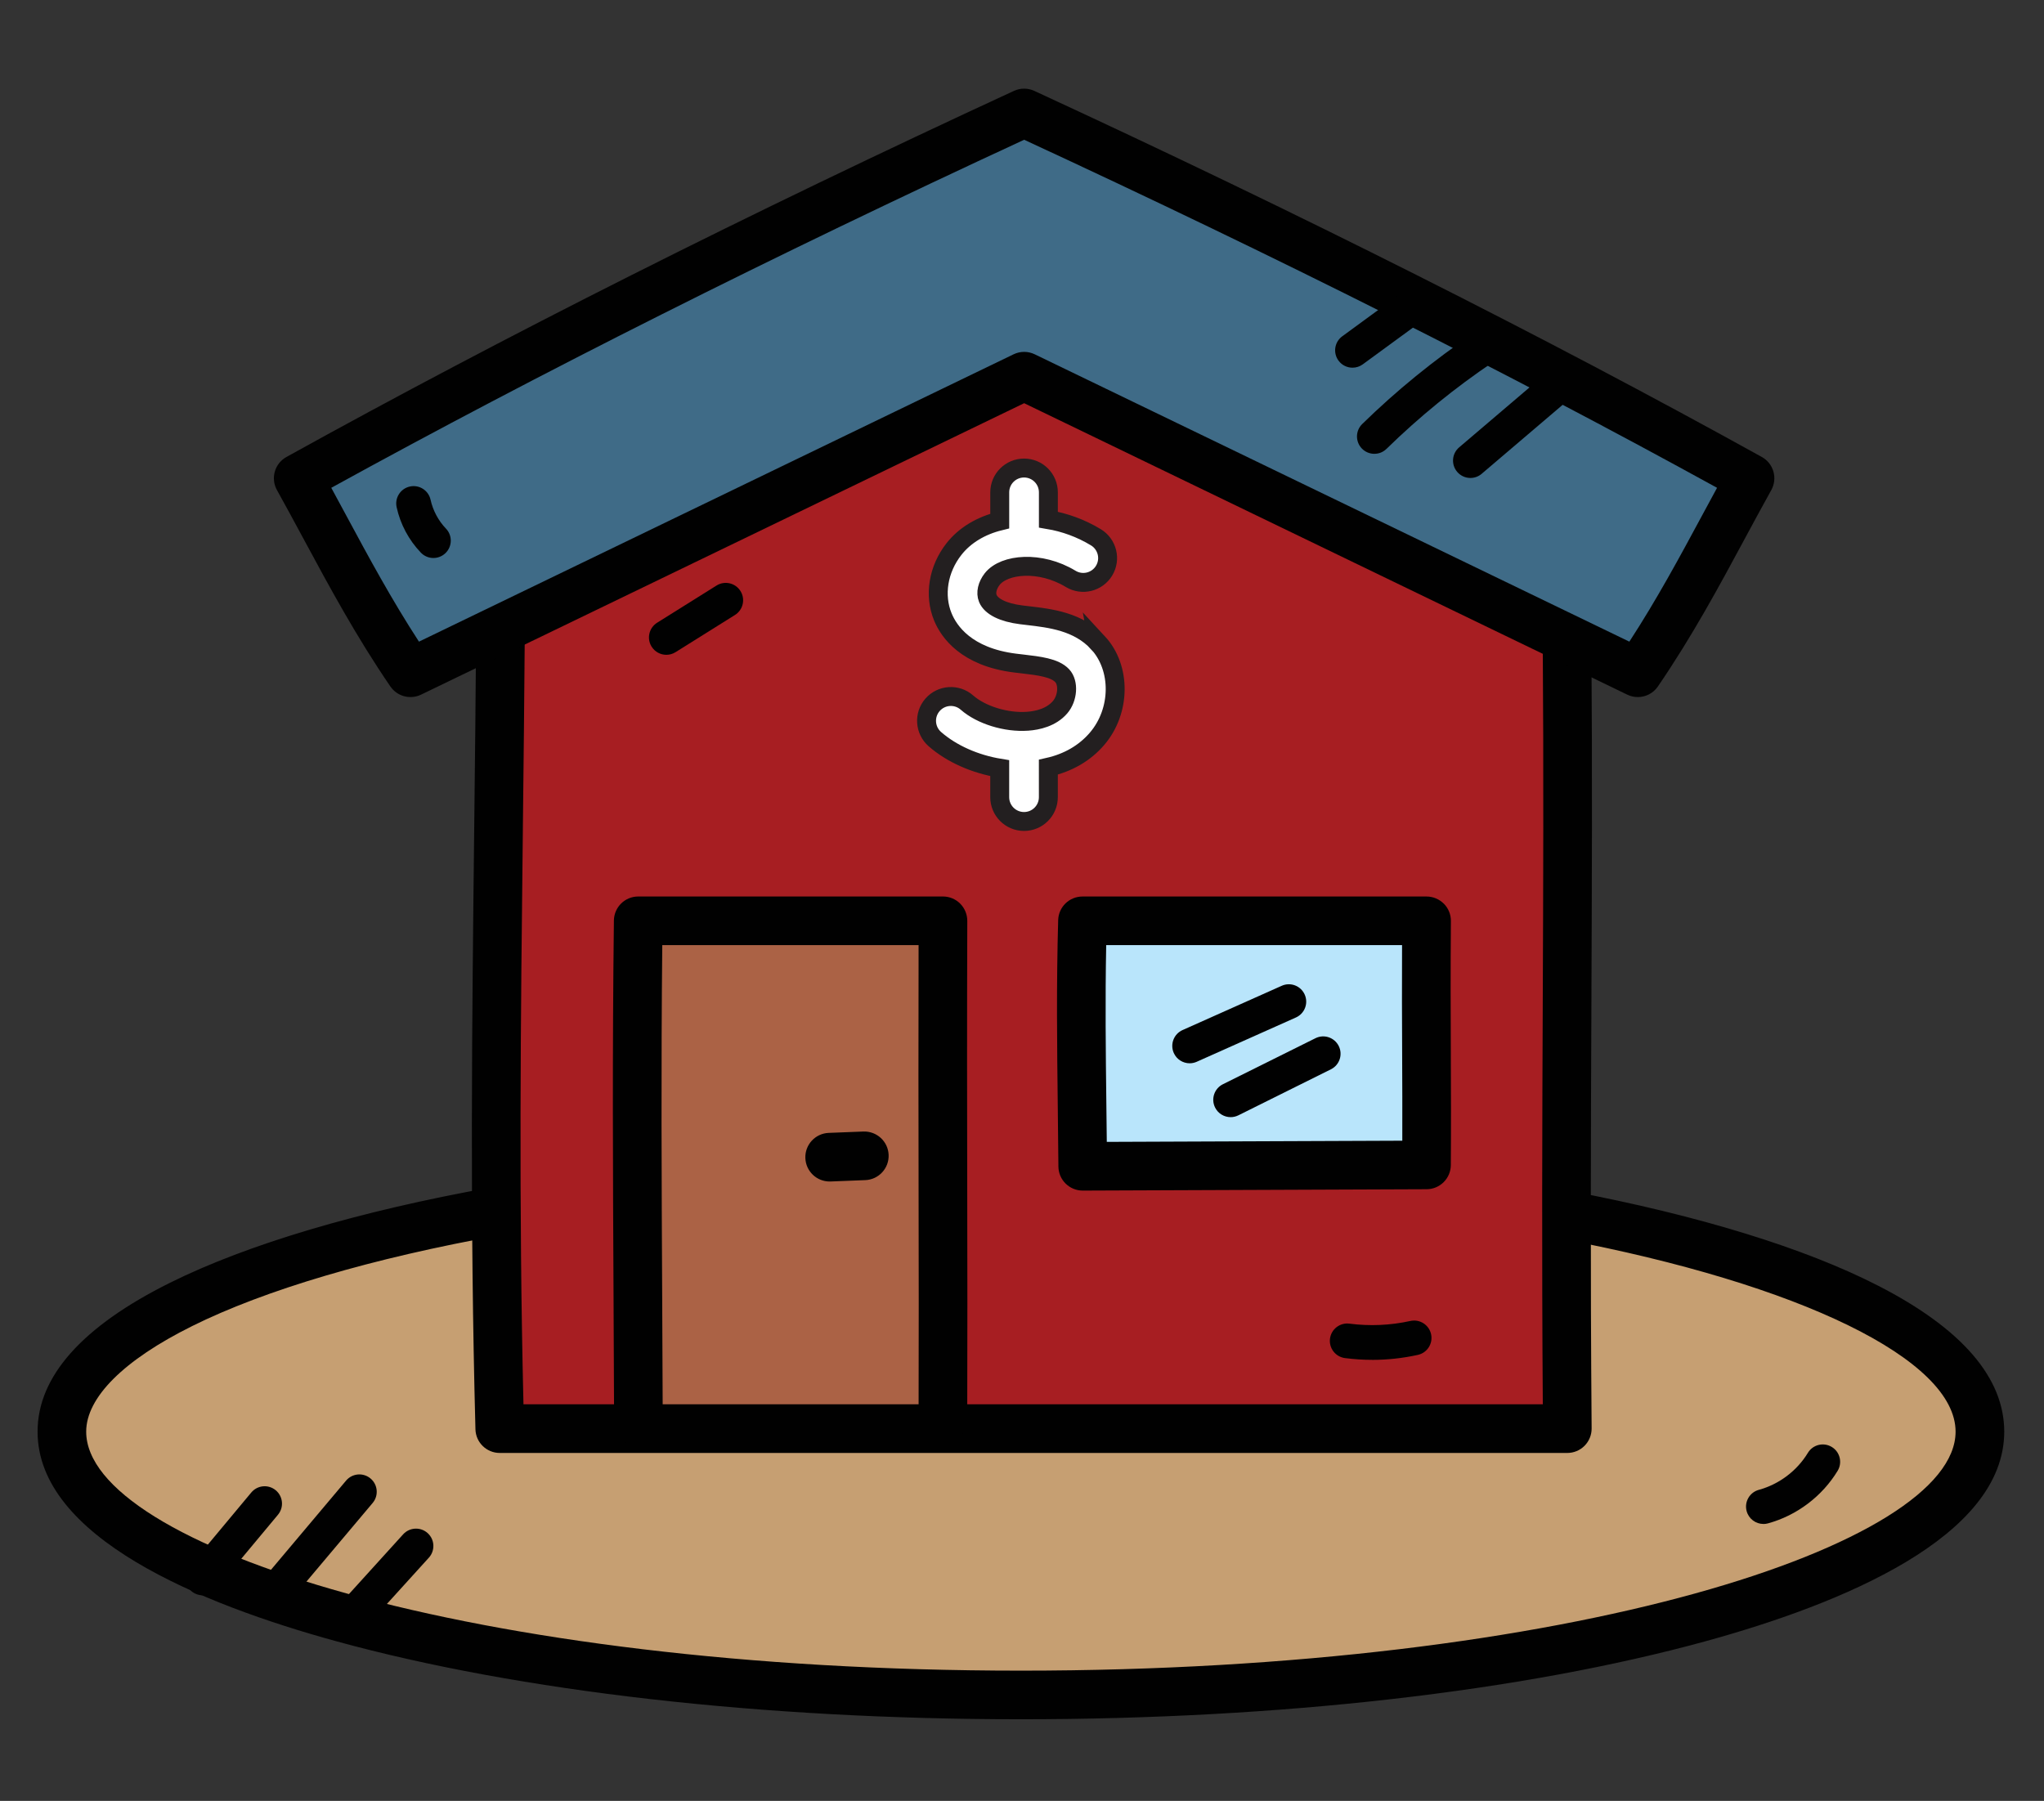 <svg xmlns="http://www.w3.org/2000/svg" id="Layer_1" data-name="Layer 1" viewBox="0 0 1080 951.63"><rect x="0" y="0" width="1080" height="951.63" fill="#333333" stroke="none"/><defs><style>      .cls-1 {        fill: #a71e22;      }      .cls-2 {        fill: #010101;      }      .cls-3 {        fill: #c69f72;      }      .cls-4 {        fill: #fff;        stroke: #231f20;        stroke-miterlimit: 10;        stroke-width: 10px;      }      .cls-5 {        fill: #3f6b87;      }      .cls-6 {        fill: #b9e5fb;      }      .cls-7 {        fill: #ab6245;      }    </style></defs><path class="cls-3" d="M1046.16,756.51c0-47.55-85.93-89.34-218.45-114.44l-565.52-2.04c-138.19,24.85-229.47,67.74-229.47,116.48,0,76.84,226.87,139.13,506.72,139.13s506.72-62.29,506.72-139.13Z"></path><path class="cls-2" d="M101.34,700.82c38.82-19.28,95.22-35.93,163.11-48.14,6.99-1.26,11.63-7.94,10.37-14.92-1.26-6.98-7.94-11.63-14.92-10.37-70.25,12.63-129.04,30.07-170,50.42-46.48,23.09-70.05,49.57-70.05,78.71,0,55.73,85.85,91,157.86,110.77,96.79,26.57,225.24,41.21,361.71,41.21s264.93-14.64,361.71-41.21c72.02-19.77,157.86-55.04,157.86-110.77,0-28.49-22.38-54.42-66.51-77.07-38.86-19.95-95.02-37.23-162.4-49.99-6.98-1.32-13.7,3.26-15.02,10.24-1.32,6.97,3.26,13.7,10.23,15.02,126.35,23.93,207.99,63.89,207.99,101.81,0,59.73-202.83,126.28-493.87,126.28s-493.87-66.55-493.87-126.28c0-18.04,19.81-37.82,55.78-55.69Z"></path><path class="cls-1" d="M828.03,341.3l-286.89-142.51-276.69,134.67c-1.03,143.48-4.31,273.85-.39,421.47h564.08c-1.32-164.39.92-270.15-.11-413.63Z"></path><path class="cls-7" d="M337.21,486.58c-1.12,92.8-.18,174.76.11,264.96l160.89-1.47c.29-90.2-.35-160.15.03-263.5h-161.03Z"></path><path class="cls-2" d="M277.3,333.55c.05-7.1-5.66-12.89-12.76-12.94h-.1c-7.05,0-12.8,5.69-12.85,12.76-.25,35.05-.64,69.72-1.02,103.26-1.2,106.38-2.33,206.87.64,318.64.18,6.96,5.88,12.51,12.84,12.51h564.08c3.43,0,6.71-1.37,9.12-3.8,2.41-2.43,3.75-5.73,3.73-9.15-.7-86.41-.4-156.69-.12-224.66.26-62.17.5-120.89.01-188.96-.05-7.07-5.79-12.76-12.85-12.76h-.1c-7.1.05-12.81,5.85-12.76,12.94.49,67.92.25,126.57-.01,188.66-.27,64.62-.54,131.32.03,212.02H276.59c-2.55-106.33-1.46-203.02-.31-305.16.38-33.56.77-68.26,1.02-103.36Z"></path><path class="cls-2" d="M507.35,477.51c-2.41-2.42-5.69-3.78-9.1-3.78h-161.03c-7.04,0-12.76,5.66-12.85,12.69-.85,70.19-.52,133.31-.18,200.14.11,21.37.22,42.95.29,65.02.02,7.08,5.77,12.81,12.85,12.81h.04c7.1-.02,12.83-5.79,12.81-12.89-.07-22.09-.18-43.68-.29-65.06-.32-62.65-.62-122.05.04-187.01h135.43c-.14,48.77-.07,90.24,0,130.45.07,39.84.14,77.47,0,120.16-.02,7.1,5.71,12.87,12.81,12.89h.04c7.08,0,12.83-5.73,12.85-12.81.14-42.75.07-80.41,0-120.29-.08-43.67-.16-88.83.03-143.2.01-3.42-1.34-6.7-3.75-9.12Z"></path><path class="cls-6" d="M571.95,486.58c-1.26,45.43-.21,85.55.13,129.71l181.65-.72c.33-44.16-.39-78.4.03-128.99h-181.81Z"></path><path class="cls-2" d="M762.88,477.54c-2.41-2.43-5.7-3.8-9.12-3.8h-181.81c-6.96,0-12.65,5.54-12.84,12.49-.96,34.56-.6,65.56-.21,98.37.12,10.45.25,21,.33,31.79.05,7.06,5.79,12.75,12.85,12.75h.05l181.65-.72c7.04-.03,12.75-5.71,12.8-12.75.16-20.99.08-39.45,0-59.01-.09-21.35-.18-43.42.04-69.97.03-3.43-1.31-6.72-3.73-9.16ZM740.94,602.78l-156.14.62c-.07-6.42-.14-12.78-.22-19.1-.34-28.53-.66-55.67-.09-84.87h156.32c-.11,21.1-.03,39.48.05,57.34.07,15.43.13,30.18.08,46Z"></path><path class="cls-5" d="M865.39,355.5c23.88-34.92,40.85-69.66,59.3-102.77-124.5-68.95-254.35-133.35-383.55-193.03-129.2,59.68-259.05,124.08-383.55,193.03,18.45,33.11,35.42,67.85,59.3,102.77,108.08-52.24,216.17-104.47,324.25-156.71,108.08,52.24,216.17,104.47,324.25,156.71Z"></path><path class="cls-2" d="M206.28,362.75c3.59,5.25,10.48,7.08,16.2,4.32l318.66-154.01,318.66,154.01c1.79.87,3.7,1.28,5.58,1.28,4.13,0,8.15-1.99,10.61-5.6,18.11-26.49,32.24-52.7,45.9-78.06,4.79-8.88,9.31-17.27,14.01-25.71,1.66-2.98,2.07-6.5,1.13-9.79-.94-3.28-3.14-6.06-6.13-7.71-114.83-63.6-244.16-128.68-384.39-193.45-3.42-1.58-7.36-1.58-10.78,0-140.24,64.78-269.57,129.86-384.39,193.45-2.99,1.65-5.19,4.43-6.13,7.71-.94,3.28-.53,6.8,1.13,9.79,4.71,8.45,9.23,16.84,14.02,25.72,13.66,25.35,27.79,51.56,45.9,78.05ZM541.14,73.85c133.05,61.58,256.12,123.41,366.11,183.92-2.69,4.94-5.35,9.88-7.97,14.73-11.74,21.78-23.82,44.21-38.37,66.56l-314.18-151.84c-1.77-.85-3.68-1.28-5.59-1.28s-3.83.43-5.59,1.28l-314.18,151.84c-14.54-22.35-26.63-44.77-38.36-66.55-2.61-4.85-5.28-9.8-7.97-14.74,109.98-60.5,233.05-122.33,366.11-183.92Z"></path><path class="cls-4" d="M580.12,339.62c-10.4-11.22-25.16-12.93-37.03-14.31-1.21-.14-2.41-.28-3.59-.43-9.37-1.17-15.77-4.33-17.55-8.65-1.21-2.95-.33-6.86,2.3-10.22,6.34-8.08,25.42-9.85,41.47-.12,6.07,3.68,13.97,1.74,17.65-4.32,3.68-6.07,1.74-13.97-4.32-17.65-7.93-4.81-16.54-7.9-25.11-9.34v-14.41c0-7.1-5.75-12.85-12.85-12.85s-12.85,5.75-12.85,12.85v15.16c-9.82,2.42-18.38,7.4-24.21,14.83-8.33,10.63-10.57,24.37-5.84,35.86,3.18,7.72,12.36,21.14,38.12,24.36,1.26.16,2.53.31,3.82.45,8.84,1.03,17.2,2,21.14,6.25,3.5,3.77,2.95,11.84-1.13,16.61-4.68,5.46-11.93,7.06-17.19,7.43-11.34.81-24.51-3.25-32.06-9.88-5.33-4.68-13.45-4.15-18.13,1.18-4.68,5.33-4.15,13.45,1.18,18.13,8.9,7.81,21.36,13.25,34.29,15.37,0,4.27,0,8.86,0,15.3-.01,7.1,5.73,12.86,12.83,12.87h.02c7.09,0,12.84-5.74,12.85-12.83.01-6.72.01-11.44,0-15.86,10.47-2.36,19.26-7.45,25.73-15.01,12.59-14.7,12.79-37.48.46-50.79Z"></path><path class="cls-2" d="M438.88,624.33l18.32-.72c7.09-.28,12.61-6.26,12.33-13.35-.28-7.09-6.26-12.59-13.35-12.33l-18.32.72c-7.09.28-12.61,6.26-12.33,13.35.27,6.92,5.97,12.34,12.83,12.34.17,0,.34,0,.52,0Z"></path><path class="cls-2" d="M628.58,561.87c1.25,0,2.52-.26,3.74-.8l52.41-23.4c4.63-2.07,6.71-7.49,4.64-12.12-2.07-4.63-7.49-6.71-12.12-4.64l-52.41,23.4c-4.63,2.07-6.7,7.49-4.64,12.12,1.52,3.41,4.87,5.44,8.39,5.44Z"></path><path class="cls-2" d="M650.24,590.33c1.37,0,2.77-.31,4.08-.96l48.91-24.32c4.54-2.26,6.39-7.76,4.13-12.3-2.26-4.54-7.77-6.39-12.3-4.13l-48.91,24.32c-4.54,2.26-6.39,7.77-4.13,12.3,1.6,3.23,4.85,5.09,8.23,5.09Z"></path><path class="cls-2" d="M114.15,839.69l32.72-39.26c3.25-3.89,2.72-9.68-1.17-12.93-3.9-3.25-9.68-2.72-12.93,1.18l-32.72,39.26c-3.25,3.89-2.72,9.68,1.17,12.93,1.72,1.43,3.8,2.13,5.87,2.13,2.63,0,5.24-1.12,7.06-3.3Z"></path><path class="cls-2" d="M149.09,850.99l47.81-56.78c3.26-3.88,2.77-9.67-1.11-12.93-3.88-3.27-9.67-2.77-12.93,1.11l-47.81,56.78c-3.26,3.88-2.77,9.67,1.11,12.93,1.72,1.45,3.82,2.16,5.91,2.16,2.62,0,5.21-1.11,7.03-3.27Z"></path><path class="cls-2" d="M189.89,863.6l36.72-40.49c3.4-3.75,3.12-9.56-.63-12.96-3.76-3.41-9.56-3.12-12.97.63l-36.72,40.49c-3.4,3.75-3.12,9.56.63,12.96,1.76,1.59,3.97,2.38,6.16,2.38,2.5,0,4.99-1.02,6.8-3.01Z"></path><path class="cls-2" d="M931.73,805.32c.8,0,1.62-.11,2.43-.33,15.21-4.16,28.62-14.28,36.8-27.77,2.63-4.34,1.24-9.98-3.09-12.61-4.33-2.63-9.98-1.24-12.61,3.09-5.76,9.51-15.21,16.64-25.94,19.57-4.89,1.34-7.77,6.38-6.43,11.27,1.12,4.08,4.81,6.76,8.85,6.76Z"></path><path class="cls-2" d="M229,294.86c2.28,0,4.57-.85,6.35-2.55,3.66-3.51,3.79-9.32.28-12.98-4-4.18-6.89-9.6-8.13-15.25-1.09-4.95-5.98-8.08-10.94-6.99-4.95,1.09-8.08,5.98-6.99,10.93,1.98,9.03,6.41,17.33,12.8,24.01,1.8,1.88,4.21,2.83,6.63,2.83Z"></path><path class="cls-2" d="M714.64,194.3c1.88,0,3.78-.58,5.41-1.77l35.49-25.96c4.09-2.99,4.98-8.74,1.99-12.83-2.99-4.09-8.74-4.98-12.83-1.99l-35.49,25.96c-4.09,2.99-4.98,8.74-1.99,12.83,1.8,2.46,4.59,3.76,7.41,3.76Z"></path><path class="cls-2" d="M732.59,237.2c17.32-16.94,36.3-32.39,56.41-45.92,4.21-2.83,5.32-8.53,2.49-12.74-2.83-4.21-8.53-5.32-12.74-2.49-21.03,14.15-40.87,30.31-58.99,48.02-3.62,3.54-3.69,9.35-.15,12.98,1.8,1.84,4.18,2.76,6.56,2.76s4.63-.87,6.42-2.62Z"></path><path class="cls-2" d="M782.88,250.37l48.73-41.51c3.86-3.29,4.32-9.08,1.03-12.94-3.29-3.86-9.09-4.32-12.94-1.03l-48.73,41.51c-3.86,3.29-4.32,9.08-1.03,12.94,1.81,2.13,4.39,3.23,6.99,3.23,2.11,0,4.22-.72,5.95-2.19Z"></path><path class="cls-2" d="M725.08,718.59c8.08,0,16.13-.88,24.08-2.63,4.95-1.09,8.08-5.99,6.99-10.94-1.09-4.95-5.99-8.08-10.94-6.99-10.6,2.33-21.43,2.81-32.19,1.42-5.02-.65-9.63,2.9-10.28,7.92-.65,5.03,2.9,9.63,7.92,10.28,4.8.62,9.62.93,14.43.93Z"></path><path class="cls-2" d="M352.09,346.02c1.66,0,3.35-.45,4.86-1.4l31.39-19.65c4.3-2.69,5.6-8.35,2.91-12.65-2.69-4.3-8.35-5.6-12.65-2.91l-31.39,19.65c-4.3,2.69-5.6,8.35-2.91,12.65,1.74,2.78,4.73,4.31,7.79,4.31Z"></path></svg>